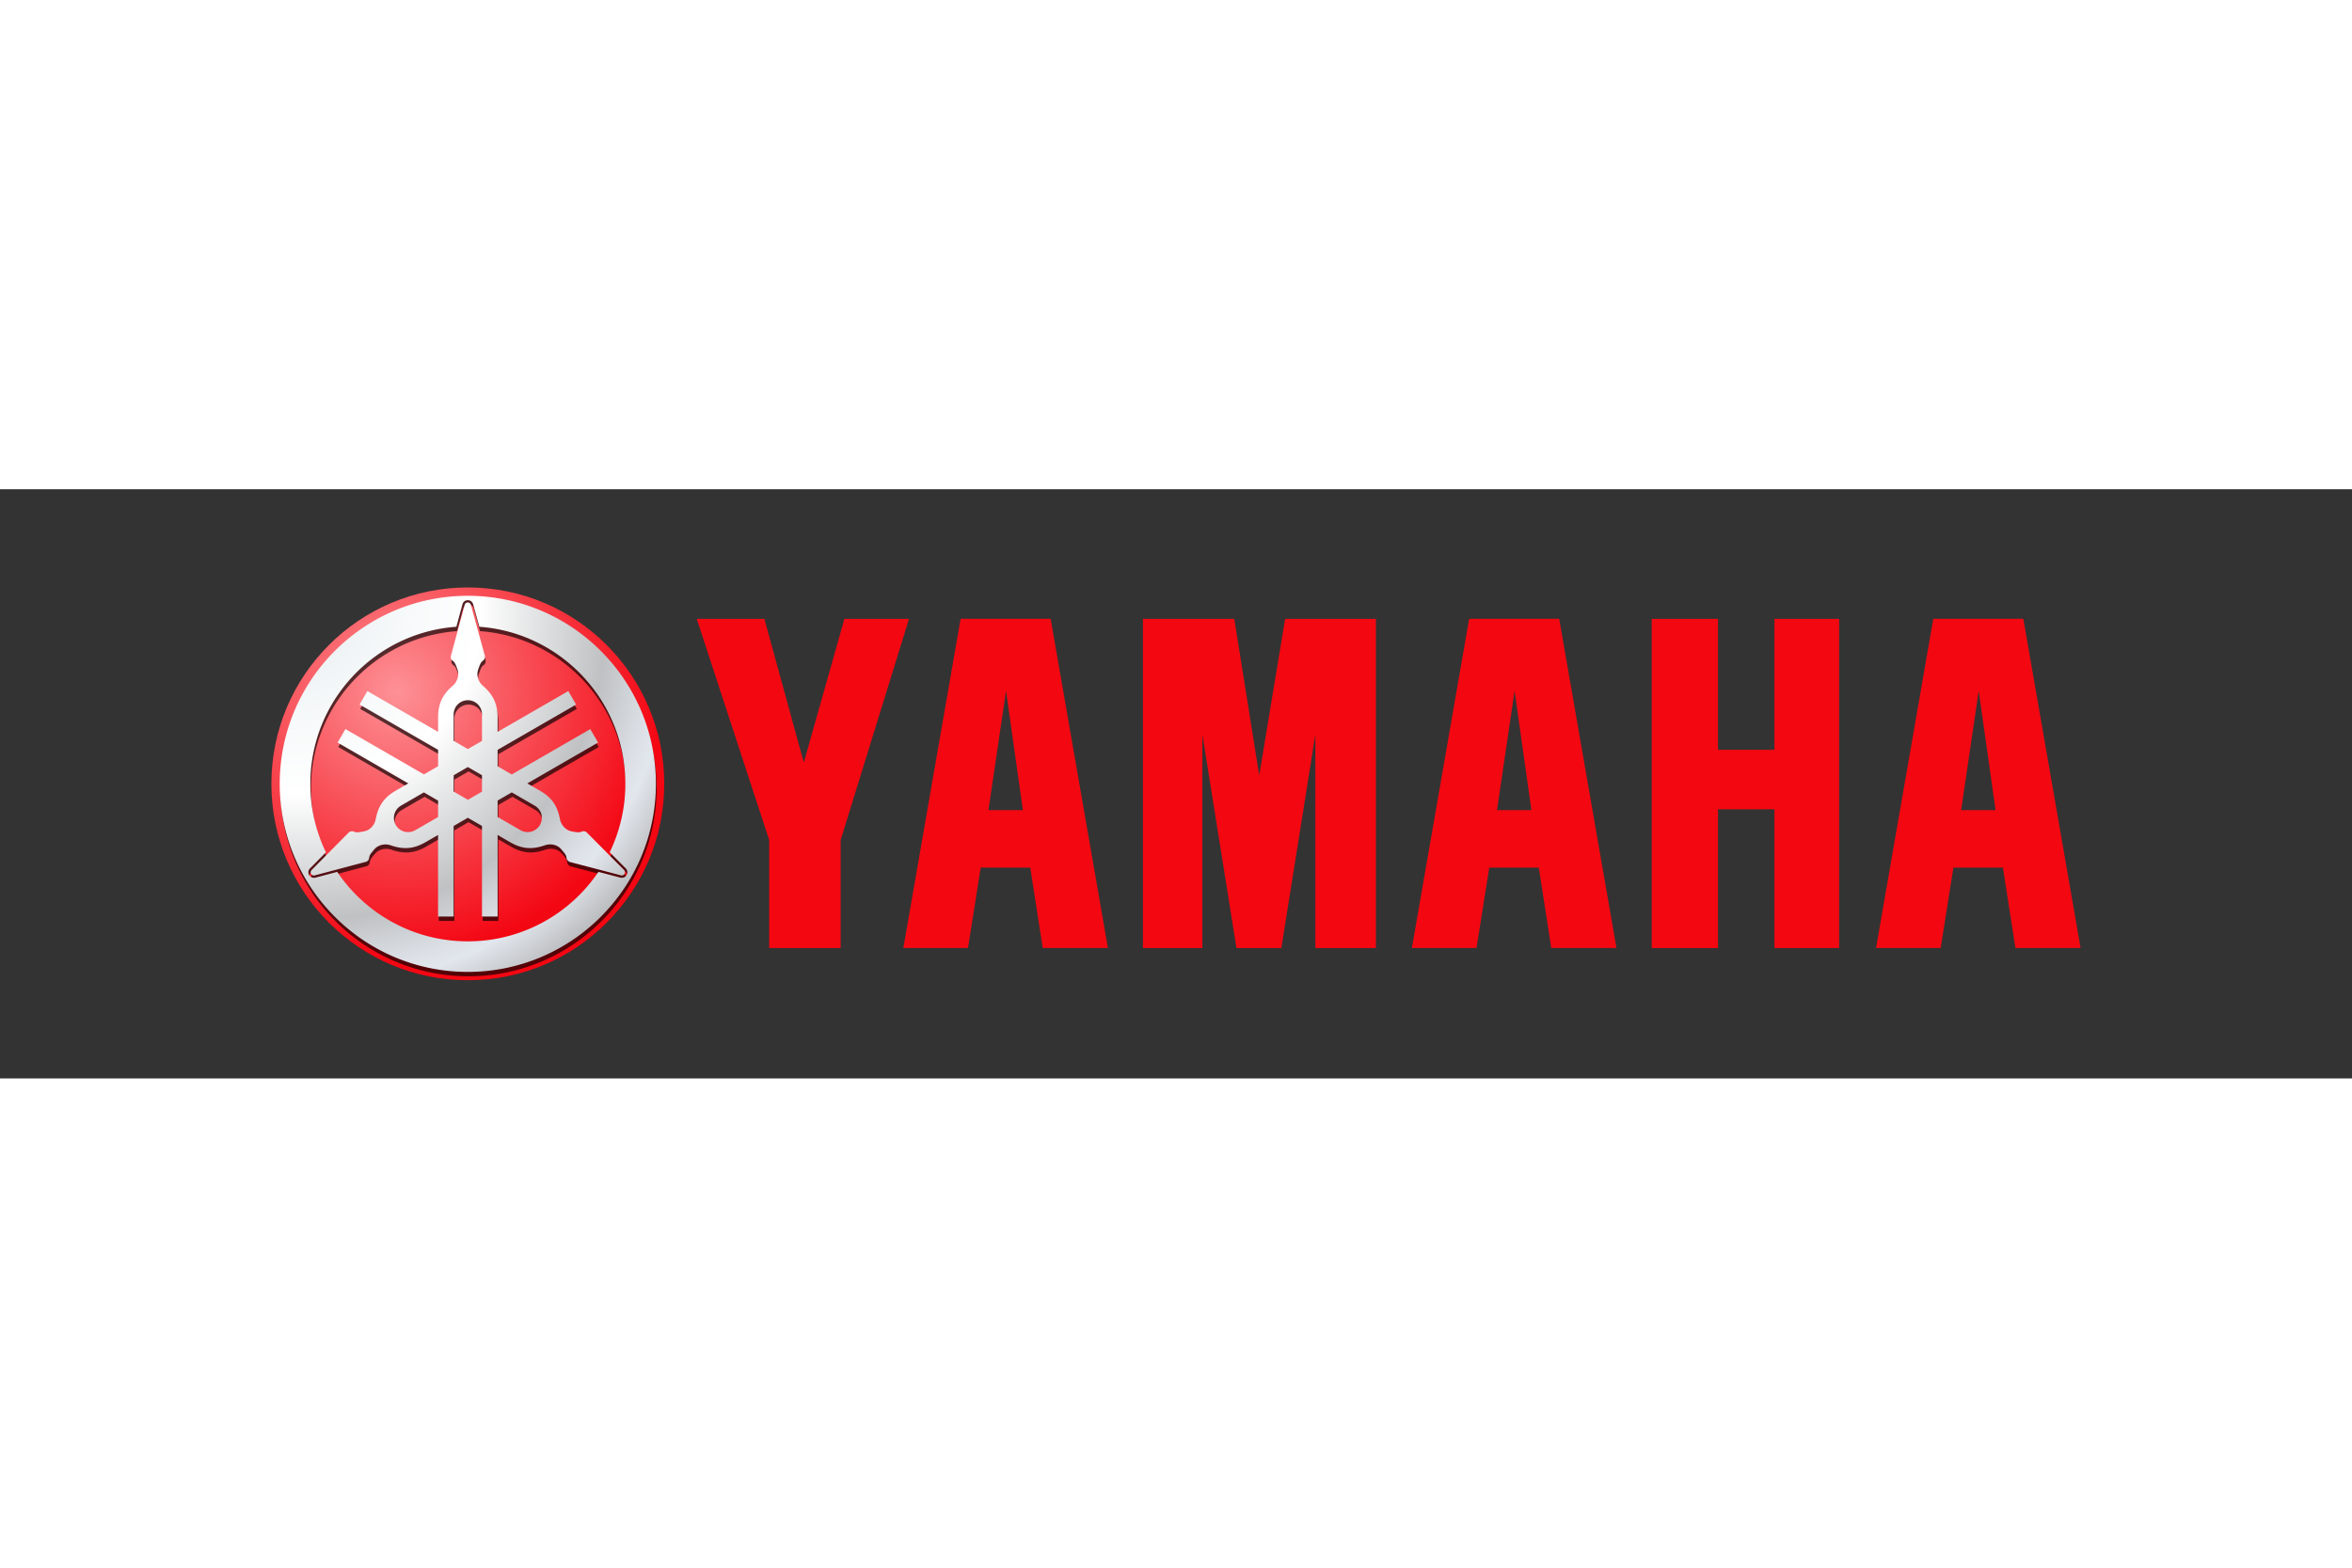<svg xmlns="http://www.w3.org/2000/svg" height="800" width="1200" viewBox="-44.628 -16.152 386.779 96.91"><rect x="-44.628" y="-16.152" width="386.779" height="96.91" fill="#333333" stroke="none"/><radialGradient gradientUnits="userSpaceOnUse" gradientTransform="matrix(1.347 0 0 -1.347 -512.737 244.013)" r="32.304" cy="168.413" cx="396.038" id="a"><stop offset="0" stop-color="#fd9196"/><stop offset="1" stop-color="#f30713"/></radialGradient><path d="M32.303 0C14.471 0 0 14.471 0 32.303c0 17.832 14.472 32.304 32.303 32.304 17.833 0 32.303-14.472 32.303-32.304S50.136 0 32.303 0z" fill="url(#a)"/><path d="M32.413 2.091c-17.073 0-30.927 13.854-30.927 30.927S15.34 63.955 32.413 63.955 63.35 50.092 63.35 33.018 49.486 2.091 32.413 2.091zm.009.719c.18 0 .365.056.51.16.16.113.276.272.341.453v.01l.009.009 1.031 3.743c13.412.973 24.008 12.174 24.008 25.833 0 4.032-.925 7.854-2.571 11.258l2.656 2.675.009.01.01.009a.897.897 0 01.217.511c.017.182-.018.374-.114.538a.895.895 0 01-.406.369c-.175.08-.366.1-.549.065h-.028l-3.648-.954c-4.659 6.893-12.549 11.428-21.484 11.428-8.935 0-16.819-4.535-21.475-11.428l-3.638.965h-.029c-.204.037-.391-.004-.548-.076a.899.899 0 01-.406-.369c-.089-.154-.132-.347-.113-.528a.909.909 0 01.217-.512l.009-.009.01-.009 2.646-2.675c-1.648-3.408-2.57-7.231-2.57-11.268 0-13.664 10.597-24.869 24.017-25.833l1.012-3.733.009-.019v-.01c.064-.181.181-.34.341-.453.163-.116.347-.16.527-.16zm0 .377c-.109 0-.222.031-.312.095a.557.557 0 00-.198.265l-2.25 8.318c-.057.161-.081.357-.029.52.054.162.153.291.294.388.404.278.556.803.746 1.313.19.51.221.948.085 1.475-.136.527-.438 1.007-.851 1.361-.742.636-1.409 1.403-1.824 2.306-.415.903-.557 1.869-.557 2.845v2.4L15.9 17.763l-1.286 2.211 12.912 7.448v2.703l-2.325 1.343-12.912-7.458-1.286 2.231 11.626 6.711-2.08 1.201c-.845.487-1.6 1.098-2.174 1.909-.574.811-.917 1.772-1.096 2.731-.101.535-.358 1.037-.747 1.418-.388.381-.787.562-1.324.651-.536.089-1.059.239-1.502.029a.769.769 0 00-.491-.057c-.167.034-.333.126-.445.255l-6.058 6.135c-.072.082-.123.193-.132.302-.011.11.011.207.066.303.055.095.136.181.236.227.1.045.213.059.321.038l8.337-2.212c.167-.03.339-.109.453-.236.114-.127.185-.284.199-.454.039-.49.419-.875.766-1.295.347-.418.714-.667 1.238-.813.524-.145 1.084-.113 1.598.067.921.324 1.922.508 2.911.416.99-.092 1.896-.448 2.741-.936l2.08-1.202v13.423h2.562V39.956l2.334-1.352 2.326 1.342v14.906h2.57V41.429l2.08 1.202c.846.487 1.752.844 2.741.936.99.091 1.99-.103 2.911-.427.514-.18 1.083-.201 1.607-.057.523.146.873.396 1.219.813.345.42.736.797.774 1.285.015.17.085.326.199.454s.276.233.444.265l8.346 2.184a.536.536 0 00.321-.037c.101-.046.181-.123.236-.218a.517.517 0 00.066-.312c-.011-.11-.052-.22-.124-.304l-6.078-6.115c-.11-.128-.268-.238-.435-.273-.167-.035-.337-.018-.491.057-.444.21-.966.07-1.502-.02-.537-.09-.936-.279-1.324-.66-.389-.383-.646-.885-.747-1.418-.179-.962-.512-1.922-1.086-2.732-.575-.812-1.347-1.412-2.193-1.899l-2.07-1.201 11.626-6.711-1.285-2.221-12.911 7.458-2.326-1.342v-2.704l12.912-7.448-1.286-2.221-11.626 6.71v-2.4c0-.977-.151-1.942-.566-2.845-.416-.903-1.083-1.67-1.825-2.306-.413-.354-.714-.834-.85-1.361-.136-.526-.096-.965.094-1.475.191-.509.323-1.036.728-1.313.14-.098.25-.226.302-.388.053-.162.057-.359 0-.52l-2.287-8.318c-.036-.104-.1-.201-.189-.265-.087-.064-.19-.095-.301-.095zm0 16.078c.61 0 1.213.25 1.645.681.432.432.681 1.035.681 1.645v4.367L32.422 27.3l-2.334-1.352v-4.357c0-.61.249-1.212.68-1.645.432-.432 1.044-.681 1.654-.681zm.01 10.993l2.316 1.342v2.703l-2.316 1.343-2.344-1.353v-2.684zm-7.23 4.178l2.325 1.342v2.703l-3.771 2.174c-.528.305-1.177.385-1.768.228-.59-.159-1.112-.56-1.417-1.087-.305-.528-.385-1.178-.227-1.768.158-.591.549-1.104 1.078-1.408zm14.451 0l3.771 2.174c.528.305.928.818 1.087 1.408.159.59.069 1.249-.236 1.777-.305.527-.829.919-1.418 1.077-.59.157-1.23.077-1.758-.227l-3.781-2.183v-2.686z" opacity=".66"/><radialGradient gradientUnits="userSpaceOnUse" gradientTransform="matrix(1.156 1.156 1.048 -1.048 -823.73 -123.012)" r="46.413" cy="334.449" cx="409.801" id="b"><stop offset=".048" stop-color="#e4ebee"/><stop offset=".272" stop-color="#f5f8f9"/><stop offset=".467" stop-color="#fff"/><stop offset=".752" stop-color="#bfc1c3"/><stop offset=".867" stop-color="#dce0e6"/><stop offset=".905" stop-color="#e2e6ed"/><stop offset="1" stop-color="#bcbec0"/></radialGradient><path d="M32.3 1.373C15.227 1.373 1.373 15.226 1.373 32.3c0 17.074 13.854 30.937 30.927 30.937 17.074 0 30.936-13.863 30.936-30.937S49.373 1.373 32.3 1.373zm.009.718c.179 0 .365.057.51.161.16.114.276.272.34.454v.009l.009.01 1.031 3.743c13.412.973 24.008 12.174 24.008 25.832 0 4.031-.924 7.852-2.57 11.257l2.656 2.676.009.009.01.01c.131.153.2.33.217.51.018.183-.018.374-.113.538a.89.89 0 01-.406.369.897.897 0 01-.548.066h-.029l-3.648-.954c-4.659 6.892-12.549 11.427-21.484 11.427-8.936 0-16.819-4.535-21.476-11.427l-3.638.964h-.029c-.204.037-.391-.004-.548-.076-.174-.08-.315-.209-.406-.369a.891.891 0 01-.113-.528c.016-.18.085-.357.217-.511l.01-.009.01-.01 2.646-2.675C7.325 40.16 6.403 36.336 6.403 32.3c0-13.665 10.598-24.869 24.018-25.832l1.011-3.734.009-.02v-.009a.94.94 0 01.34-.454c.163-.116.348-.16.528-.16zm0 .378c-.11 0-.223.031-.312.094a.549.549 0 00-.198.265l-2.25 8.318c-.056.161-.081.349-.028.511.054.162.153.3.293.396.404.279.556.804.747 1.314.19.509.221.948.085 1.475-.135.527-.447 1.006-.86 1.36-.742.636-1.4 1.404-1.815 2.306-.416.903-.557 1.869-.557 2.846v2.401l-11.626-6.711-1.286 2.211 12.912 7.448v2.703l-2.326 1.342-12.912-7.458-1.286 2.221 11.626 6.72-2.079 1.201c-.846.488-1.609 1.098-2.184 1.909-.575.811-.908 1.771-1.087 2.732-.1.534-.358 1.036-.747 1.418-.388.38-.786.561-1.323.651-.536.089-1.06.239-1.503.028a.759.759 0 00-.492-.056c-.167.033-.333.124-.444.254l-6.068 6.134c-.072.084-.113.194-.124.304-.011.108.012.207.066.302.055.095.137.172.236.219.101.045.214.065.322.046l8.336-2.212c.168-.031.34-.108.454-.236.113-.128.185-.284.199-.453.039-.49.419-.876.765-1.295.347-.421.714-.668 1.238-.813.525-.146 1.084-.113 1.597.067.922.323 1.922.508 2.912.414.989-.091 1.896-.446 2.741-.934l2.08-1.202v13.422h2.561V39.235l2.335-1.351 2.325 1.342v14.905h2.571V40.709l2.07 1.202c.846.487 1.761.843 2.75.934.99.093 1.99-.101 2.912-.425.513-.18 1.082-.212 1.606-.065.523.146.873.401 1.22.822.345.419.736.796.774 1.285.014.17.085.326.199.454.113.128.277.232.444.264l8.346 2.185c.108.02.222.008.322-.037a.527.527 0 00.236-.219.528.528 0 00.066-.312c-.011-.11-.052-.22-.123-.303l-6.078-6.115c-.111-.13-.269-.239-.435-.273-.167-.035-.338-.018-.492.056-.443.211-.966.071-1.502-.019-.537-.091-.935-.281-1.323-.661-.389-.382-.646-.884-.747-1.417-.18-.962-.513-1.923-1.087-2.732-.574-.812-1.347-1.412-2.193-1.9l-2.079-1.201 11.635-6.72-1.286-2.212-12.911 7.458-2.326-1.343v-2.703l12.912-7.448-1.285-2.221-11.626 6.711v-2.401c0-.977-.151-1.943-.567-2.846-.416-.902-1.083-1.67-1.824-2.306-.414-.354-.715-.833-.851-1.36-.135-.527-.096-.965.094-1.475.191-.509.324-1.036.729-1.314.14-.097.249-.235.302-.396.054-.162.057-.35 0-.511l-2.287-8.318a.568.568 0 00-.198-.265.483.483 0 00-.291-.093zm0 16.078c.61 0 1.212.249 1.645.681.432.432.68 1.035.68 1.645v4.367l-2.325 1.342-2.335-1.352v-4.358c0-.61.249-1.212.681-1.645.432-.432 1.044-.68 1.654-.68zm0 10.993l2.325 1.342v2.704l-2.315 1.341-2.344-1.351v-2.685zm-7.231 4.169l2.335 1.352v2.703l-3.772 2.174c-.528.305-1.177.384-1.768.227-.59-.158-1.113-.559-1.418-1.087-.305-.527-.385-1.178-.227-1.767.158-.591.549-1.113 1.078-1.418zm14.453 0l3.78 2.184c.529.305.929.817 1.087 1.408.159.59.059 1.249-.246 1.776-.305.528-.819.92-1.409 1.078-.589.157-1.239.077-1.767-.228l-3.772-2.174V35.05z" fill="url(#b)"/><path d="M69.946 5.162l11.914 36.38v17.77h11.755v-17.77l11.242-36.38H94.231l-6.676 23.641-6.484-23.641zm73.377 0v54.149h9.777V24.195l5.604 35.116h7.382l5.592-35.116v35.116h9.961V5.162h-14.93l-4.258 25.759-4.104-25.759zm83.67 0v54.149h10.898V36.49h9.283v22.821h10.639V5.162h-10.639v21.542h-9.283V5.162zm46.303-.01l-9.417 54.157h10.629l2.096-13.229h8.144l2.053 13.229h10.721l-9.42-54.157zm7.469 11.876l2.771 19.593h-5.659zM196.969 5.152l-9.417 54.157h10.629l2.096-13.229h8.145l2.052 13.229h10.722l-9.42-54.157zm7.469 11.876l2.771 19.593h-5.659zM113.343 5.152l-9.418 54.157h10.629l2.095-13.229h8.145l2.052 13.229h10.722l-9.419-54.157zm7.468 11.876l2.772 19.593h-5.66z" fill="#f30711"/></svg>